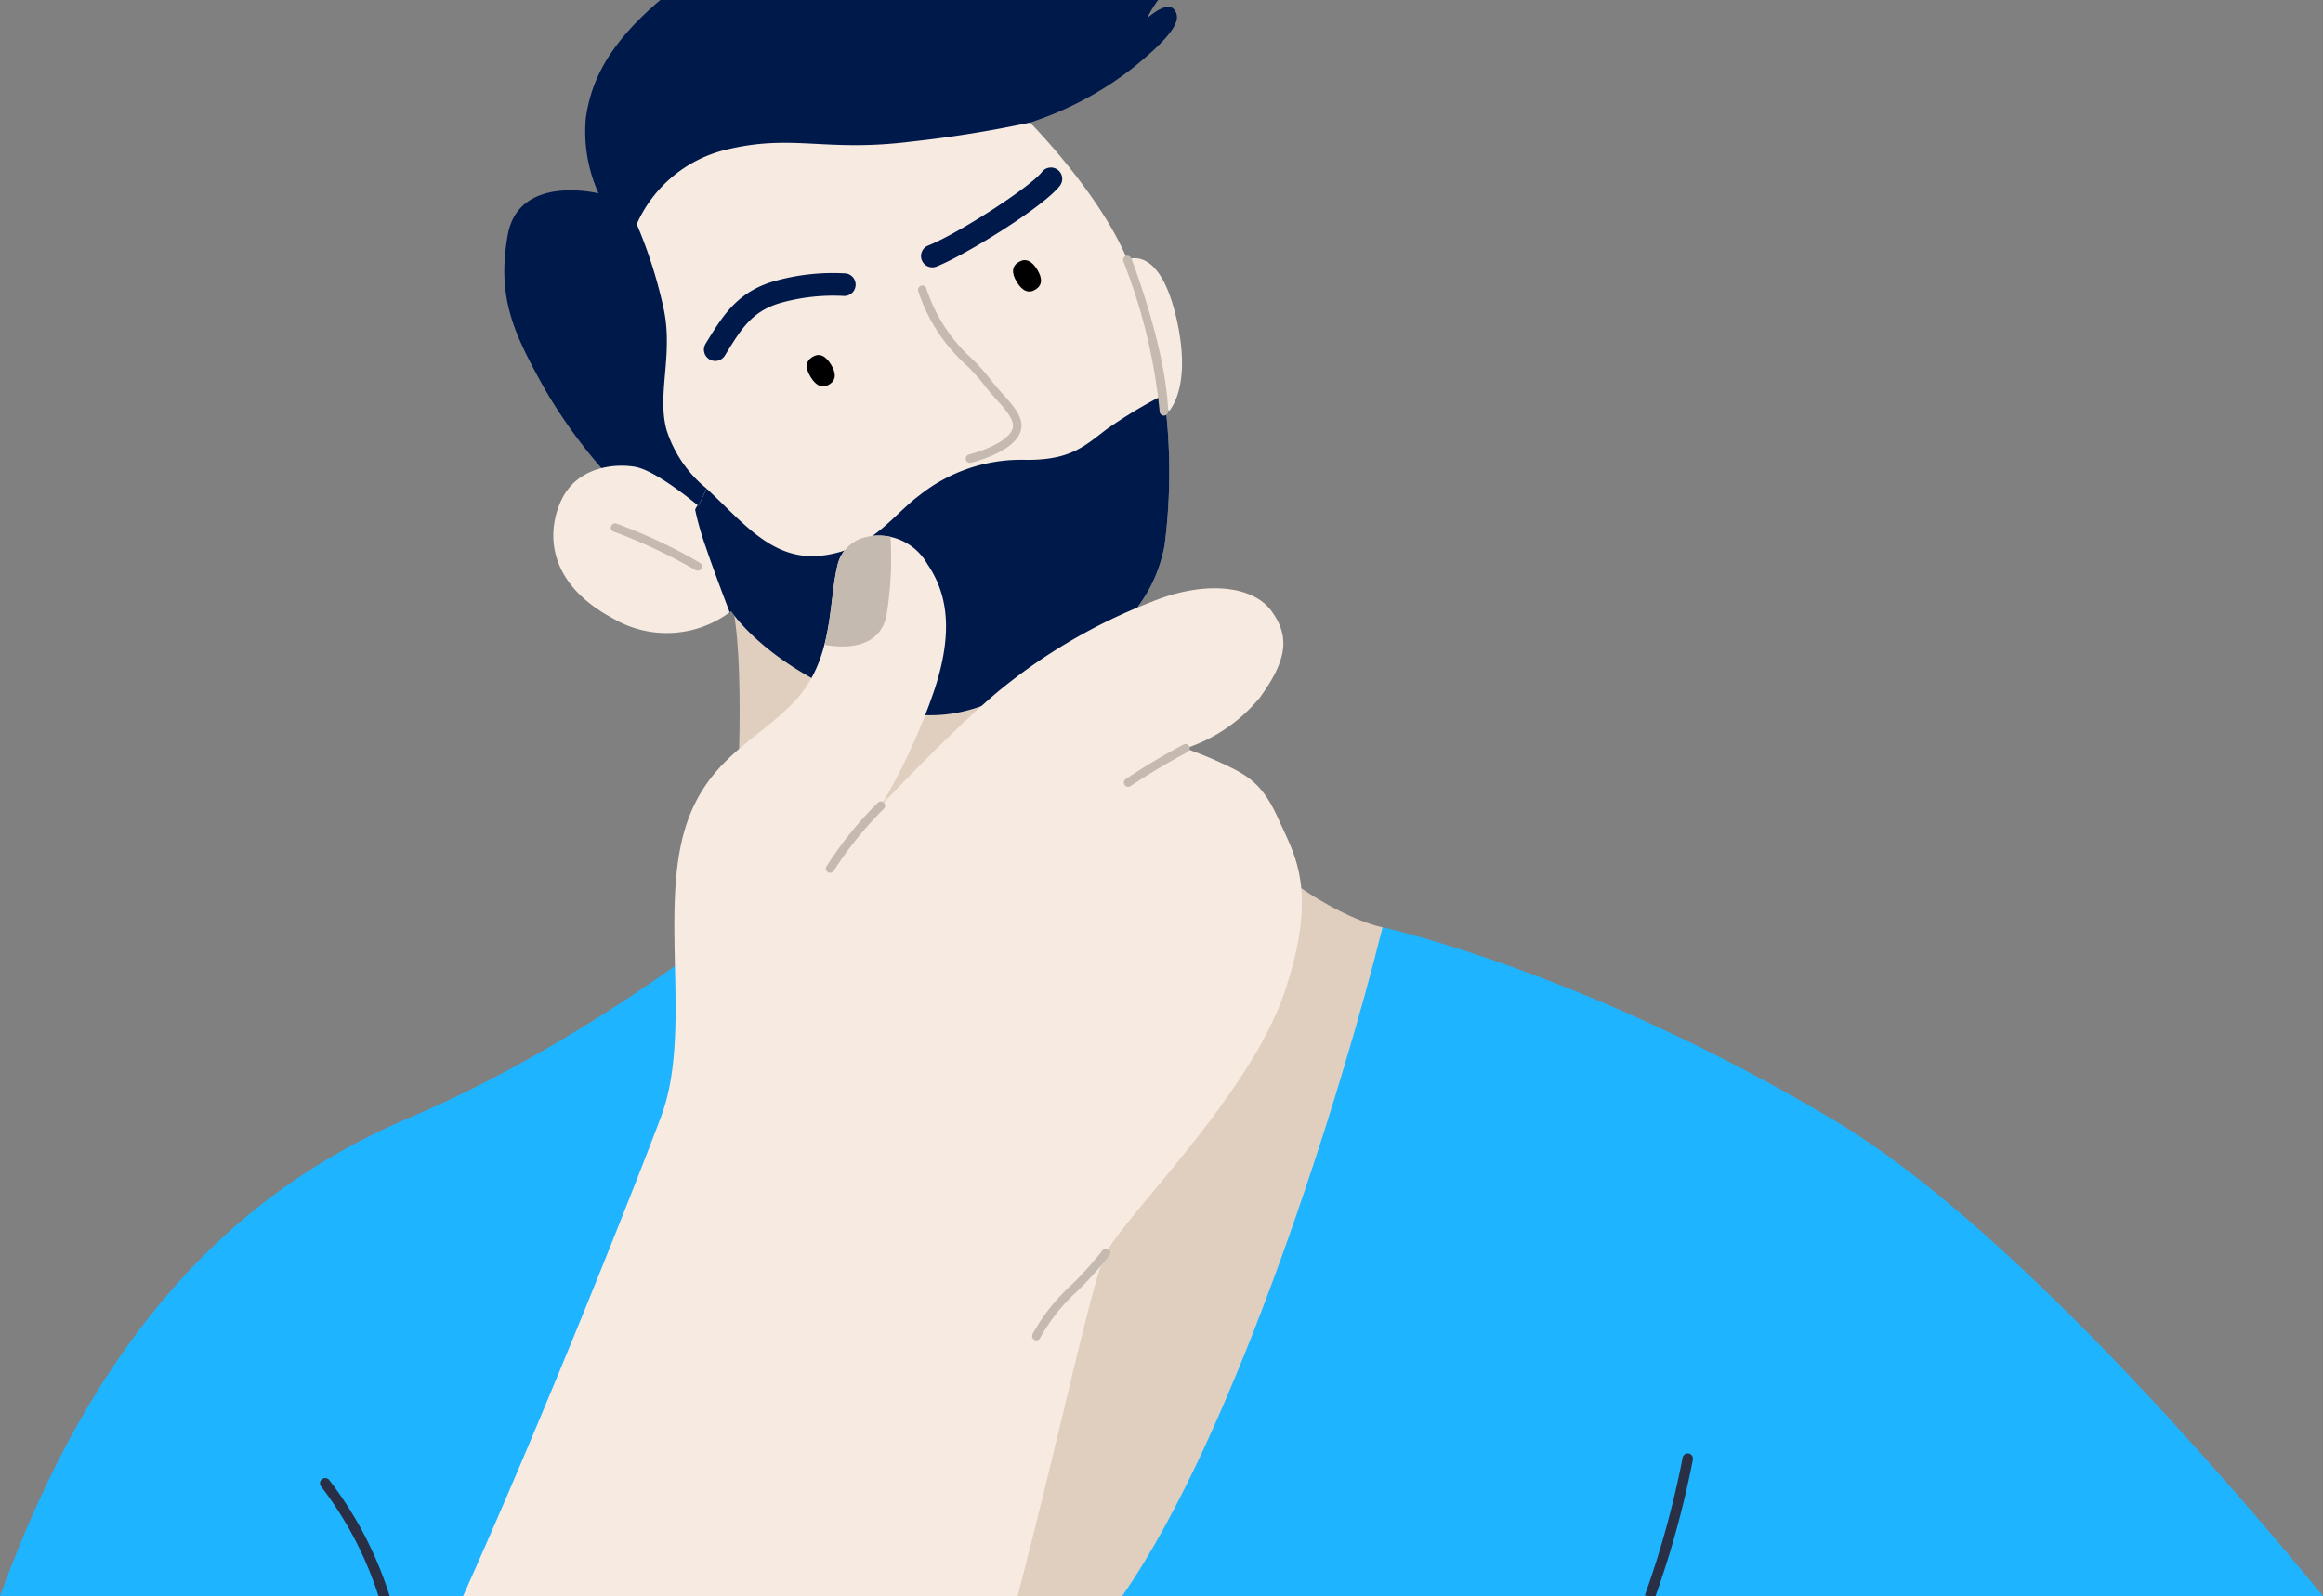 <svg xmlns="http://www.w3.org/2000/svg" width="174.614" height="120" viewBox="0 0 174.614 120">
  <rect x="0" y="0" width="174.614" height="120" fill="#808080" stroke="none"/>
  <g id="Gruppe_4130" data-name="Gruppe 4130" transform="translate(6947 -2172)">
    <path id="Pfad_3670" data-name="Pfad 3670" d="M174.614,120c-7.825-9.536-23.93-28.11-36.684-35.735C119.081,73,103.921,69.719,103.921,69.719L60.215,65.212S46.832,77.231,30.715,84.06C17.479,89.668,7.093,100.454,0,120Z" transform="translate(-6947 2172)" fill="#1eb4ff"/>
    <path id="Pfad_3671" data-name="Pfad 3671" d="M51.931,73.318S59.885,105.7,68.588,120h15.76c8.565-12.26,16.594-38.2,19.575-50.279,0,0-4.712-.82-11.268-7.171s-7.99-20.487-7.99-20.487L54.754,44.452c1.275,3.278.82,14.387.455,18.666s-3.278,10.2-3.278,10.2" transform="translate(-6947 2172)" fill="#e0cfbf"/>
    <path id="Pfad_3672" data-name="Pfad 3672" d="M86.236,1.358A7.874,7.874,0,0,1,87.056,0H49.636c-4.225,3.583-5.25,6.453-5.6,8.87a11.3,11.3,0,0,0,.956,5.668v0s-6.01-1.5-6.829,3.142.41,7.307,2.732,11.473a38.234,38.234,0,0,0,5.6,7.443l7.376,4.644L77.427,9.214a25.2,25.2,0,0,0,7.717-4.1C88.695,2.245,88.763,1.29,88.217.675s-1.981.683-1.981.683" transform="translate(-6947 2172)" fill="#00194b"/>
    <path id="Pfad_3673" data-name="Pfad 3673" d="M47.856,16.863a9.851,9.851,0,0,1,6.693-5.6c5.053-1.229,7.444.2,13.931-.615a88.965,88.965,0,0,0,8.946-1.434s5.258,5.327,7.307,10.312c0,0,2.39-1.229,3.687,4.371s-.751,7.239-.751,7.239a42.965,42.965,0,0,1-.137,9.9C86.781,44.928,84.254,48,79.2,50.528s-8.126,4.712-14.955,1.98-9.288-6.556-9.288-6.556a7.955,7.955,0,0,1-8.878.546c-5.122-2.732-4.985-6.693-3.824-9.014s3.824-2.663,5.463-2.39,4.78,2.937,4.78,2.937l.615-1.3a9.3,9.3,0,0,1-3-4.371c-.751-2.663.478-5.6-.2-9.014a35.033,35.033,0,0,0-2.049-6.488" transform="translate(-6947 2172)" fill="#f7eae1"/>
    <path id="Pfad_3674" data-name="Pfad 3674" d="M87.846,30.951l-.4-1.25a35.556,35.556,0,0,0-4.234,2.55c-1.639,1.229-2.686,2.367-6.146,2.322a12.268,12.268,0,0,0-7.922,2.641c-2.094,1.548-3.6,4.1-7.33,4.553s-5.919-2.458-8.7-5.031l-.615,1.3-.068-.058-.182.331a22.33,22.33,0,0,0,.82,2.868c.5,1.488,1.351,3.742,1.783,4.866.069-.054.107-.086.107-.086s2.458,3.824,9.287,6.556,9.9.546,14.956-1.98,7.58-5.6,8.332-9.492a42.965,42.965,0,0,0,.137-9.9,1.465,1.465,0,0,0,.177-.184" transform="translate(-6947 2172)" fill="#00194b"/>
    <path id="Pfad_3675" data-name="Pfad 3675" d="M62.461,27.4c.423.685.379,1.193-.128,1.506s-.981.124-1.4-.561-.38-1.193.128-1.506.981-.124,1.4.561" transform="translate(-6947 2172)"/>
    <path id="Pfad_3676" data-name="Pfad 3676" d="M77.963,20.266c.423.685.379,1.193-.128,1.506s-.981.124-1.4-.561-.38-1.193.128-1.506.981-.124,1.4.561" transform="translate(-6947 2172)"/>
    <path id="Pfad_3677" data-name="Pfad 3677" d="M53.762,27.137a.85.85,0,0,1-.725-1.294l.045-.074c1.3-2.121,2.421-3.951,5.422-4.711a16.209,16.209,0,0,1,5.072-.5.851.851,0,0,1-.166,1.693,14.732,14.732,0,0,0-4.489.456c-2.331.59-3.15,1.927-4.389,3.951l-.045.074a.853.853,0,0,1-.726.406" transform="translate(-6947 2172)" fill="#00194b"/>
    <path id="Pfad_3678" data-name="Pfad 3678" d="M70.084,20.1a.85.85,0,0,1-.316-1.64c2.311-.924,7.668-4.391,8.555-5.536a.85.85,0,0,1,1.344,1.042c-1.223,1.578-7.027,5.176-9.268,6.073a.854.854,0,0,1-.316.061" transform="translate(-6947 2172)" fill="#00194b"/>
    <path id="Pfad_3679" data-name="Pfad 3679" d="M72.918,34.8a.32.32,0,0,1-.075-.632c.7-.169,2.629-.807,3.169-1.718.395-.667-.134-1.312-1.1-2.4-.341-.381-.693-.775-1.018-1.212a14.367,14.367,0,0,0-1.238-1.372,12.823,12.823,0,0,1-3.643-5.607.321.321,0,0,1,.617-.174,12.284,12.284,0,0,0,3.481,5.334A15.182,15.182,0,0,1,74.4,28.463c.307.414.65.8.981,1.167.941,1.052,1.831,2.045,1.177,3.148-.788,1.331-3.456,1.987-3.569,2.015a.322.322,0,0,1-.076.009" transform="translate(-6947 2172)" fill="#c5baaf"/>
    <path id="Pfad_3680" data-name="Pfad 3680" d="M52.434,42.908a.316.316,0,0,1-.159-.043,39.186,39.186,0,0,0-6.12-2.884.32.32,0,0,1,.176-.616A38.834,38.834,0,0,1,52.6,42.309a.32.32,0,0,1-.16.6" transform="translate(-6947 2172)" fill="#c5baaf"/>
    <path id="Pfad_3681" data-name="Pfad 3681" d="M87.488,31.25a.32.32,0,0,1-.32-.307,41.751,41.751,0,0,0-2.734-11.3.321.321,0,0,1,.6-.226c.607,1.606,2.6,7.183,2.775,11.5a.32.32,0,0,1-.306.333h-.014" transform="translate(-6947 2172)" fill="#c5baaf"/>
    <path id="Pfad_3682" data-name="Pfad 3682" d="M124.443,120a70.755,70.755,0,0,0,2.811-10.283.392.392,0,0,0-.771-.137,70.446,70.446,0,0,1-2.852,10.383c.144.013.275.026.4.041l.413,0" transform="translate(-6947 2172)" fill="#292f44"/>
    <path id="Pfad_3683" data-name="Pfad 3683" d="M28.45,120h.842a28.207,28.207,0,0,0-4.562-8.746.391.391,0,0,0-.6.5A27.044,27.044,0,0,1,28.45,120" transform="translate(-6947 2172)" fill="#292f44"/>
    <path id="Pfad_3684" data-name="Pfad 3684" d="M76.492,120c3.482-13.386,5.636-23.946,6.663-25.829,1.639-3,10.79-11.882,13.385-19.531S97.292,64.26,96.2,61.8s-1.98-3.278-3.824-4.166A31.289,31.289,0,0,0,89.1,56.269a12.064,12.064,0,0,0,5.6-3.824c1.981-2.732,2.322-4.505.888-6.488s-5.121-2.322-9.082-.683A41.7,41.7,0,0,0,74.893,52.1c-3.756,3.21-8.673,8.468-8.673,8.468a45.679,45.679,0,0,0,4.029-8.741c1.571-4.78.754-7.512-.546-9.424a4.2,4.2,0,0,0-4.78-1.981,2.809,2.809,0,0,0-1.981,2.117c-.683,2.868-.277,6.965-3.141,10.107s-7.237,4.5-8.6,10.79.686,14.614-1.5,20.487c-1.5,4.032-8.41,21.626-14.892,36.074Z" transform="translate(-6947 2172)" fill="#f7eae1"/>
    <path id="Pfad_3685" data-name="Pfad 3685" d="M62.4,65.624a.321.321,0,0,1-.272-.49A27.873,27.873,0,0,1,66,60.334a.321.321,0,0,1,.444.463,27.666,27.666,0,0,0-3.774,4.672.322.322,0,0,1-.273.151" transform="translate(-6947 2172)" fill="#c5baaf"/>
    <path id="Pfad_3686" data-name="Pfad 3686" d="M84.8,59.159a.32.32,0,0,1-.181-.585,50.038,50.038,0,0,1,4.334-2.591.321.321,0,1,1,.3.567A49.49,49.49,0,0,0,84.984,59.1a.322.322,0,0,1-.18.056" transform="translate(-6947 2172)" fill="#c5baaf"/>
    <path id="Pfad_3687" data-name="Pfad 3687" d="M66.636,46.273a26.874,26.874,0,0,0,.3-5.916,4.073,4.073,0,0,0-2.007.066,2.806,2.806,0,0,0-1.981,2.116c-.4,1.7-.426,3.829-.971,5.936,1.653.311,4.164.231,4.659-2.2" transform="translate(-6947 2172)" fill="#c5baaf"/>
    <path id="Pfad_3688" data-name="Pfad 3688" d="M77.9,100.771a.32.32,0,0,1-.32-.32.326.326,0,0,1,.032-.14,14.1,14.1,0,0,1,2.914-3.69A26.162,26.162,0,0,0,82.9,93.975a.321.321,0,0,1,.511.387,26.815,26.815,0,0,1-2.432,2.71,13.641,13.641,0,0,0-2.793,3.52.322.322,0,0,1-.288.18" transform="translate(-6947 2172)" fill="#c5baaf"/>
  </g>
</svg>

